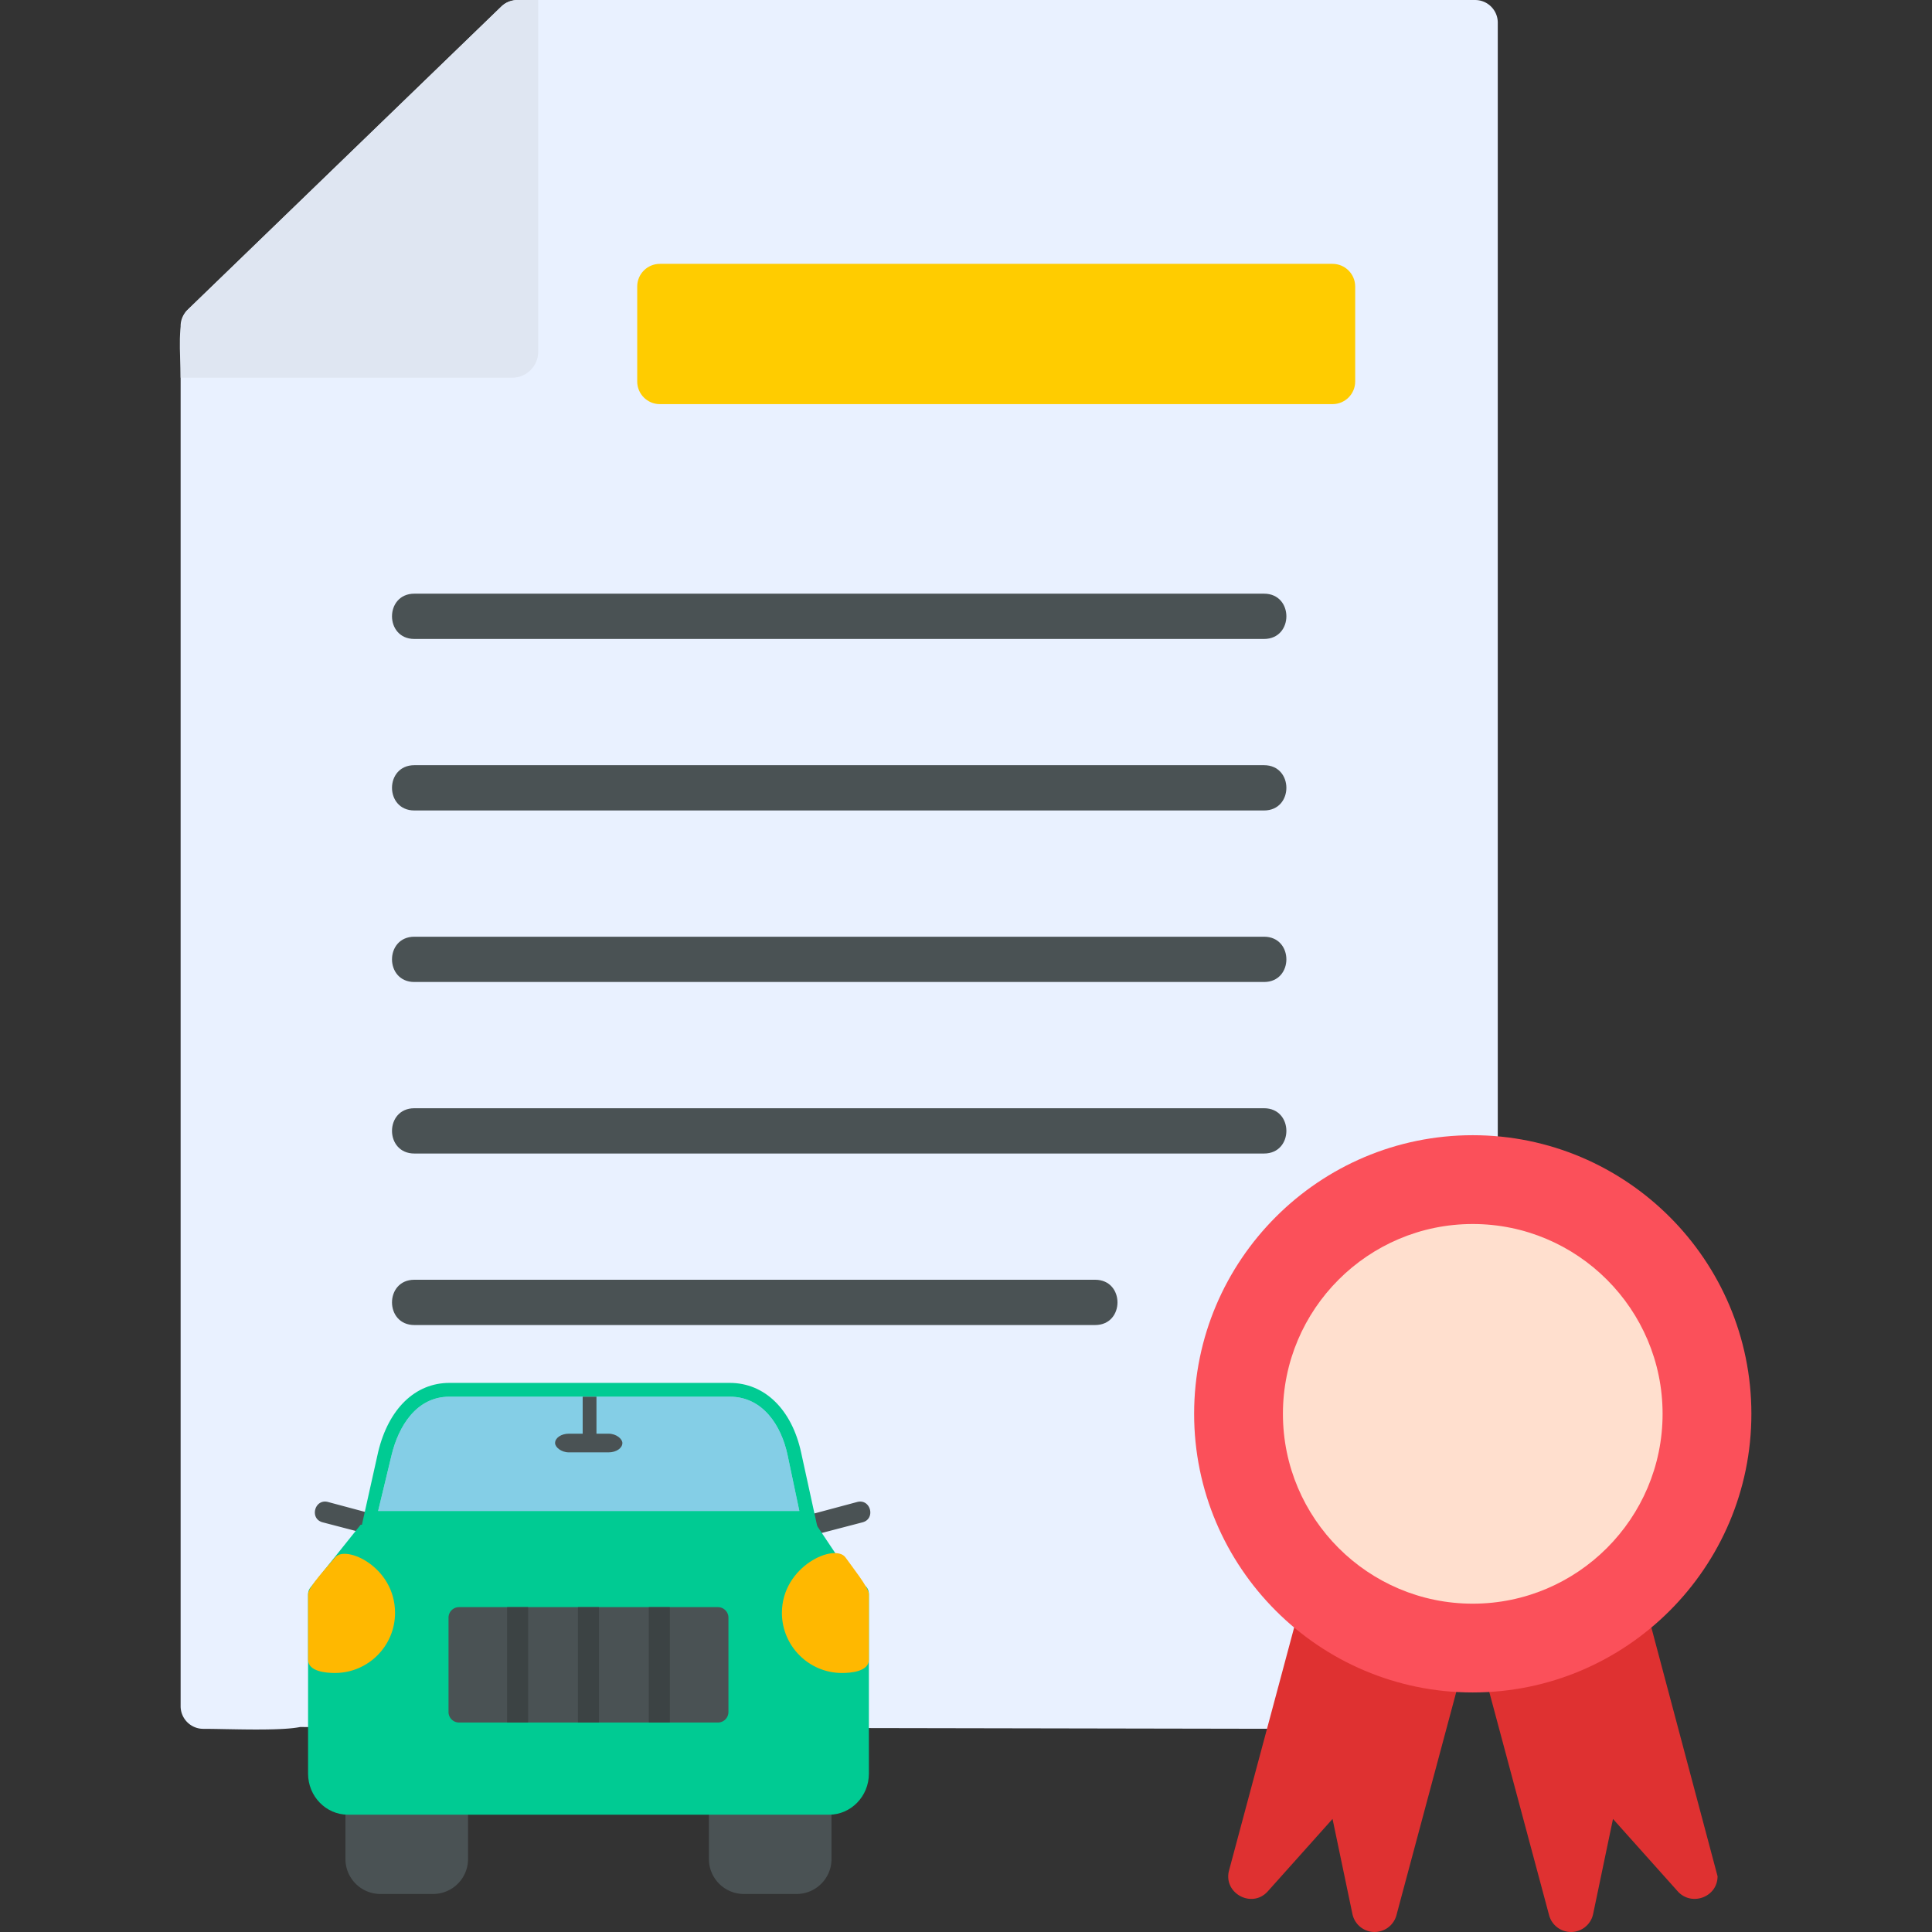 <svg xmlns="http://www.w3.org/2000/svg" version="1.1" xmlns:xlink="http://www.w3.org/1999/xlink" width="512" height="512" x="0" y="0" viewBox="0 0 1706.66 1706.66" style="enable-background:new 0 0 512 512" xml:space="preserve" fill-rule="evenodd" class=""><rect x="0" y="0" width="1706.66" height="1706.66" fill="#333333" stroke="none"/><g><path fill="#e9f1ff" d="m1145.29 1527.19-880.22-1.6c-18.12 3.72-64.27 1.6-85.51 1.6-11.04 0-20-8.97-20-20V288.13c0-5.42 2.19-10.61 6.1-14.37L443.01 5.64a20 20 0 0 1 13.9-5.63h846.17c11.04 0 20 8.96 20 20v1002.82c0 21.79-27.38 25.54-36.83 11.28-279.18 94.85-146.37 309.23-146.11 311.77l-.01.01 14.53 143.38c16.44 8.2 13.32 37.93-9.38 37.93z" opacity="1" data-original="#e9f1ff" class=""></path><path fill="#df3131" d="M1214.25 1706.65c-9.46 0-17.63-6.64-19.57-15.91l-17.56-83.96-57.18 63.94c-13.95 15.6-39.65 1.73-34.22-18.52l60.86-227.12c3.64-13.64 19.98-19.26 31.28-10.85 65.81 49 122.83 27.15 112.93 64.07l-57.22 213.53a20.008 20.008 0 0 1-19.33 14.81zM1387.74 1706.65c-9.03 0-16.97-6.07-19.32-14.81l-57.22-213.53c-9.88-36.94 47.06-15.03 112.92-64.07 11.3-8.41 27.63-2.79 31.28 10.85l61.83 232.31c0 18.6-23.12 26.81-35.18 13.33l-57.19-63.94-17.54 83.94c-1.93 9.26-10.09 15.93-19.57 15.93z" opacity="1" data-original="#df3131"></path><path fill="#dfe6f2" d="M159.56 333.65c0-21.54-3.79-50.35 6.1-59.9L443.01 5.63C450.94-2.02 462.51 0 475.39 0c.03.84.05 1.73.05 2.67v308c0 12.7-10.29 22.98-22.98 22.98z" opacity="1" data-original="#dfe6f2" class=""></path><g fill="#4a5254"><path d="m331.3 1356.84-46.35-12.09c-11.8-3.16-7.02-21.1 4.81-17.94l43.94 11.77c10.43 2.8 8.35 18.26-2.39 18.26zM715.65 1356.84c-3.8 0-6.07-2.12-7.53-4.74-2.67-4.8-1.61-11.71 5.13-13.52l43.94-11.77c11.84-3.15 16.6 14.78 4.81 17.94zM382.59 1673.07h-46.58c-17.02 0-30.85-13.84-30.85-30.85v-48.47a9.29 9.29 0 0 1 9.29-9.29h89.72c5.13 0 9.28 4.17 9.28 9.29v48.47c0 17.01-13.83 30.85-30.85 30.85zM703.67 1673.07h-46.58c-17.02 0-30.85-13.84-30.85-30.85v-48.47a9.29 9.29 0 0 1 9.29-9.29h89.71c5.13 0 9.29 4.17 9.29 9.29v48.47c0 17.01-13.85 30.85-30.85 30.85z" fill="#4a5254" opacity="1" data-original="#4a5254"></path></g><path fill="#00cb93" d="M732.3 1603.04H307.37c-19.43 0-35.23-16.26-35.23-36.24v-158.6c0-2.16.75-4.24 2.11-5.9l44.32-55.39h22.08l.02.19 20.14-.19h360.3l34.89 52.22c5.26-1.17 11.54 1.81 11.54 8.92v158.75c0 19.98-15.81 36.24-35.24 36.24z" opacity="1" data-original="#00cb93"></path><path fill="#ffb800" d="M295.89 1477.86c-7.69 0-23.74-1.21-23.74-11.74v-57.93c0-6.11 17.47-24.6 23.98-32.5 9.17-11.13 52.85 8.28 52.84 49.07 0 29.27-23.81 53.09-53.08 53.09z" opacity="1" data-original="#ffb800"></path><path fill="#00cb93" d="m319.39 1348.31.06-.26 14.6-65.42c9.19-38.21 32.72-61.02 62.94-61.02h247.66c30.91 0 54.75 23.54 62.99 61.28l14.29 65.42H319.4zm14.64-13.57h372.08l-10.39-49.34c-5.49-26.07-21.82-51.61-51.08-51.61H396.98c-29.18 0-44.96 26.17-51.1 51.69z" opacity="1" data-original="#00cb93"></path><path fill="#21abcd" fill-opacity=".502" d="M334.03 1334.74h372.08l-10.39-49.34c-5.49-26.07-21.82-51.61-51.08-51.61H396.98c-29.18 0-44.96 26.17-51.1 51.69z" opacity="1" data-original="#21abcd"></path><path fill="#4a5254" d="M634.18 1521.61H405.5c-5.13 0-9.29-4.17-9.29-9.29v-83.34a9.29 9.29 0 0 1 9.29-9.29h228.68c5.13 0 9.29 4.17 9.29 9.29v83.33c0 5.13-4.15 9.3-9.29 9.3z" opacity="1" data-original="#4a5254"></path><path fill="#3c4344" d="M591.72 1521.61h-18.57v-101.92h18.57zm-62.6 0h-18.57v-101.92h18.57zm-62.59 0h-18.57v-101.92h18.57z" opacity="1" data-original="#3c4344"></path><path fill="#ffb800" d="M743.8 1477.86c-29.27 0-53.09-23.82-53.09-53.09 0-41.67 47.04-61.94 56.21-48.92 5.13 7.29 20.62 26.74 20.62 32.19v58.08c0 10.53-16.06 11.74-23.75 11.74z" opacity="1" data-original="#ffb800"></path><path fill="#4a5254" d="M526.9 1233.78h-12.18v32.69c0 3.36 2.73 6.09 6.09 6.09s6.09-2.72 6.09-6.09z" opacity="1" data-original="#4a5254"></path><rect width="59.45" height="16.49" x="490.34" y="1266.47" fill="#4a5254" rx="12.17" opacity="1" data-original="#4a5254"></rect><path fill="#ffcc00" d="M1177.12 356.99H582.89c-11.04 0-20-8.96-20-20v-83.91c0-11.04 8.96-20 20-20h594.23c11.04 0 20 8.96 20 20v83.91c.02 11.04-8.96 20-20 20z" opacity="1" data-original="#ffcc00"></path><g fill="#4a5254"><path d="M1116.59 564.43H366.03c-26.33 0-26.33-40 0-40h750.57c26.33 0 26.32 40-.01 40zM1116.59 715.94H366.03c-26.33 0-26.33-40 0-40h750.57c26.33 0 26.32 40-.01 40zM1116.59 867.46H366.03c-26.33 0-26.33-40 0-40h750.57c26.33 0 26.32 40-.01 40zM1116.59 1018.98H366.03c-26.33 0-26.33-40 0-40h750.57c26.33 0 26.32 40-.01 40zM967.4 1170.49H366.03c-26.33 0-26.33-40 0-40H967.4c26.33 0 26.33 40 0 40z" fill="#4a5254" opacity="1" data-original="#4a5254"></path></g><path fill="#fb505a" d="M1300.98 1495.06c-135.7 0-246.13-110.41-246.13-246.13s110.41-246.13 246.13-246.13 246.13 110.41 246.13 246.13-110.41 246.13-246.13 246.13z" opacity="1" data-original="#fb505a"></path><path fill="#ffdfce" d="M1300.98 1416.63c-92.46 0-167.69-75.23-167.69-167.69s75.23-167.69 167.69-167.69 167.69 75.23 167.69 167.69-75.22 167.69-167.69 167.69z" opacity="1" data-original="#ffdfce"></path></g></svg>